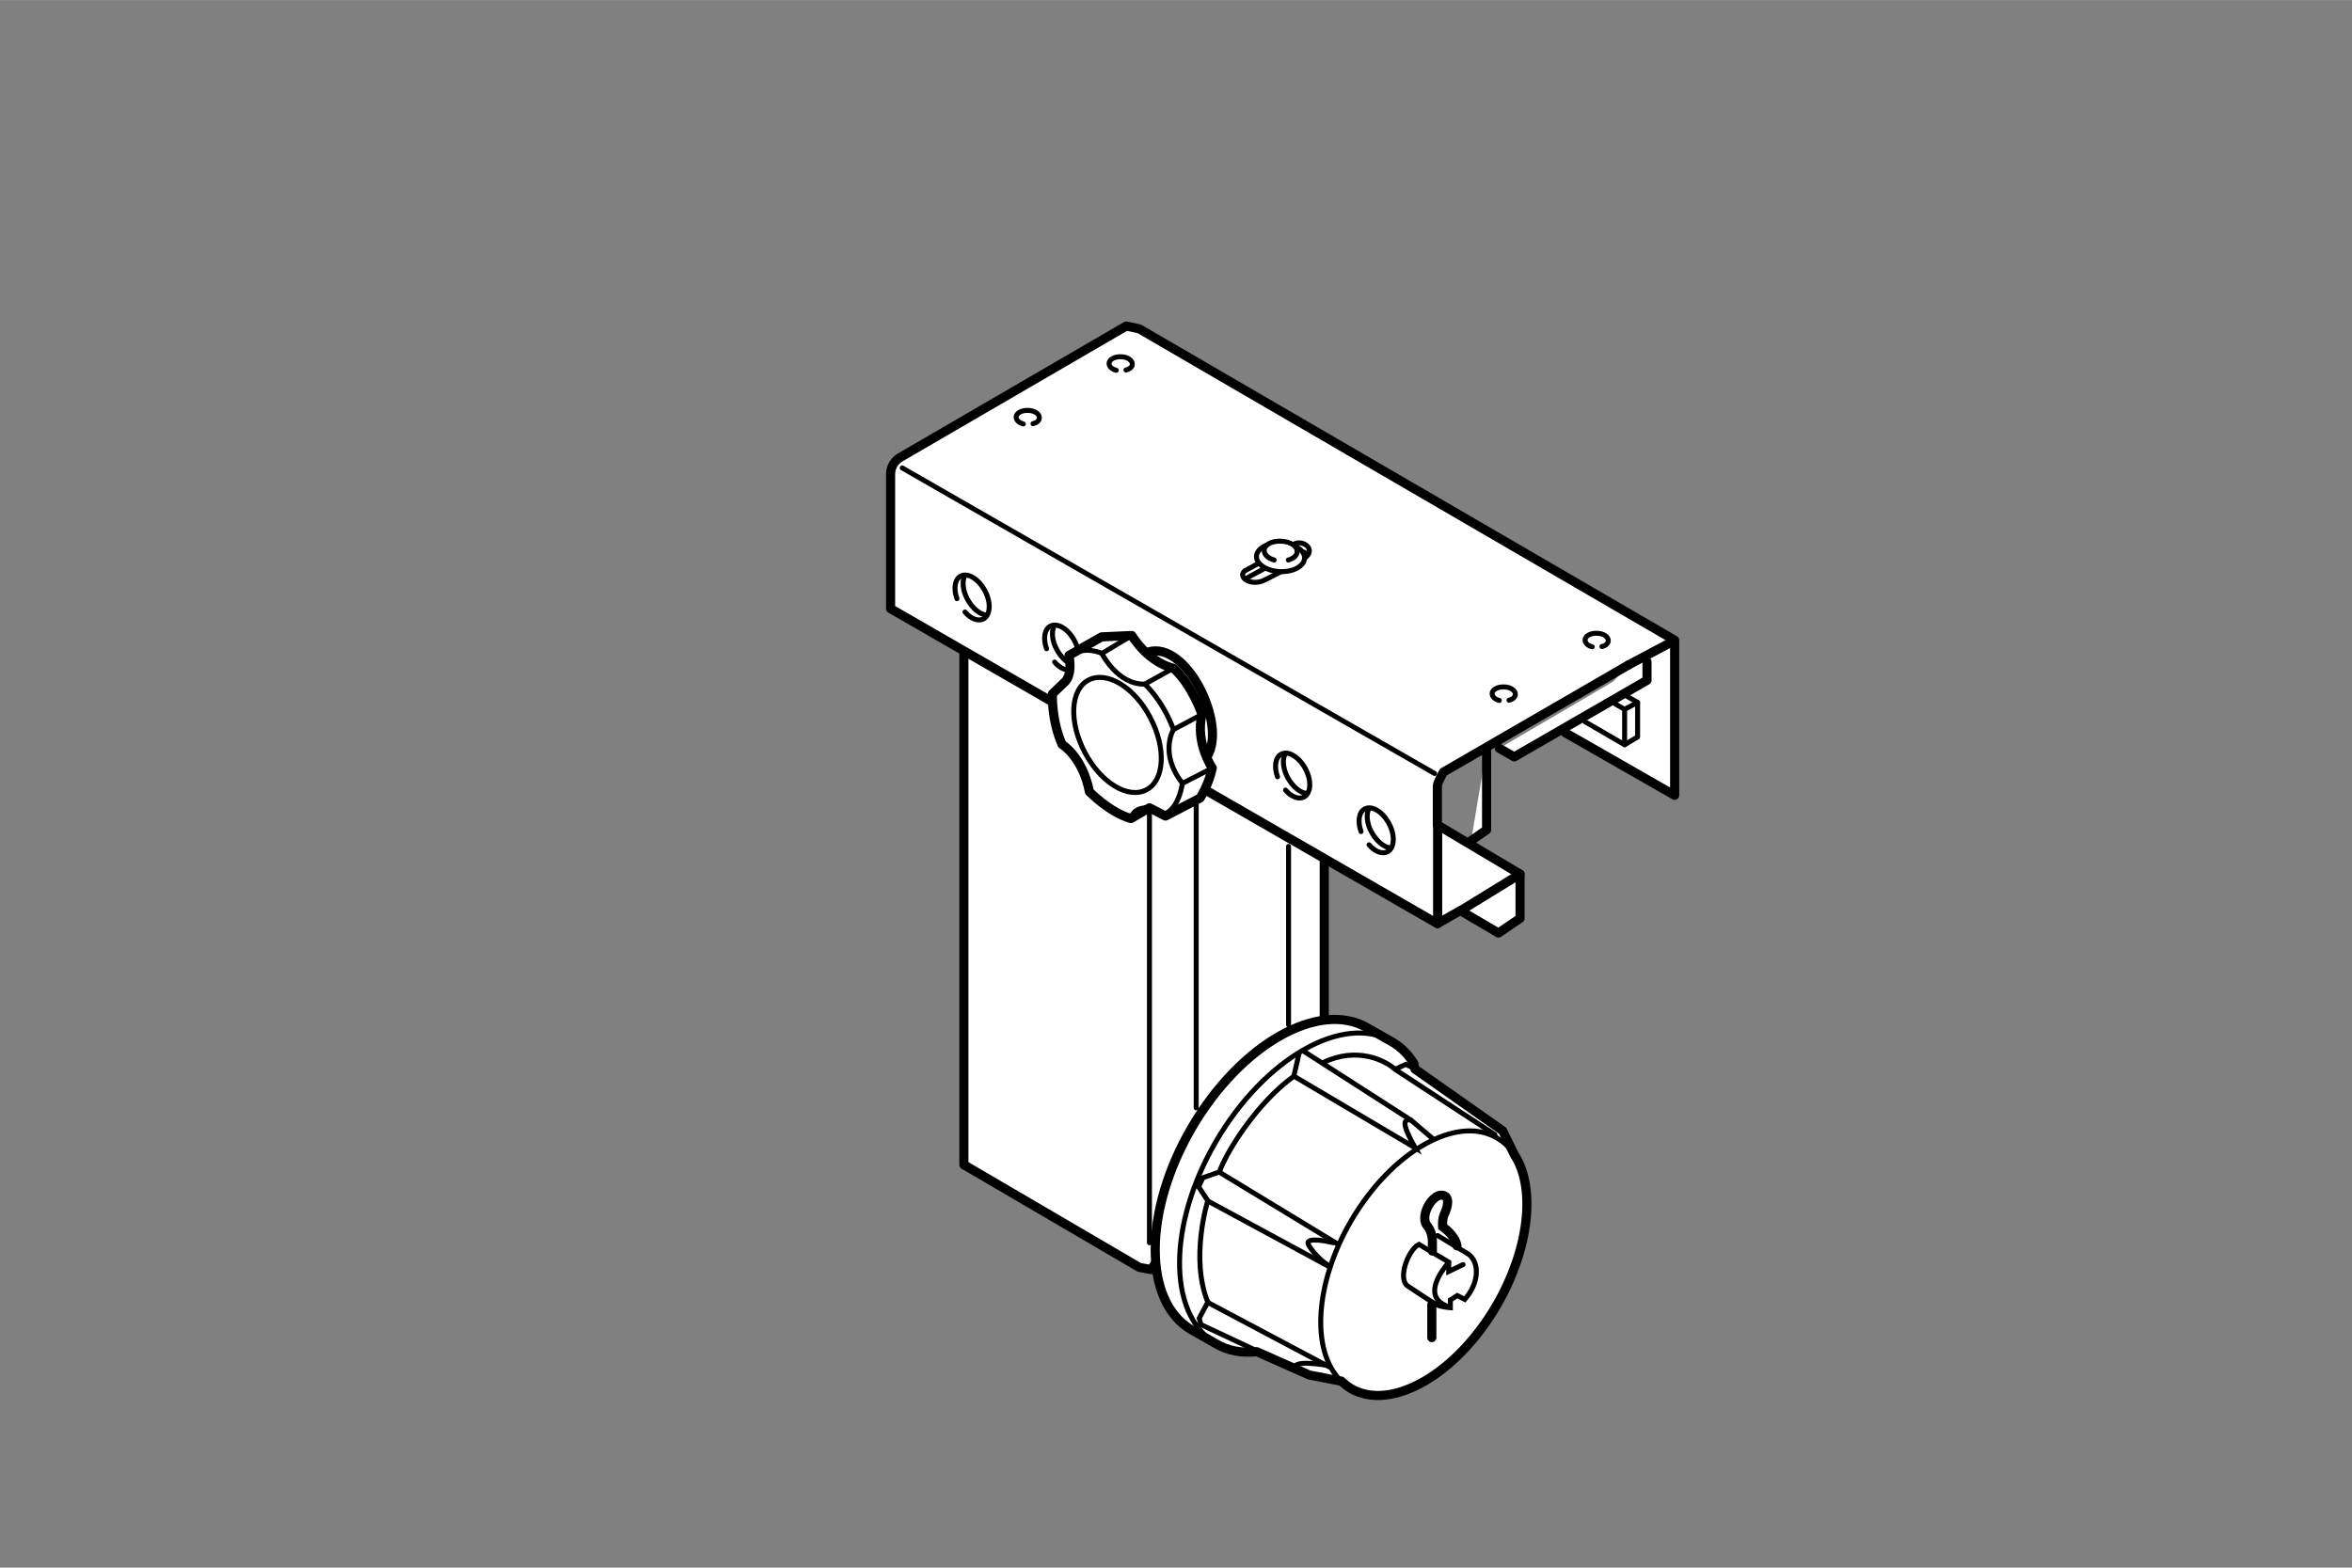 <?xml version="1.0" encoding="UTF-8"?><svg xmlns="http://www.w3.org/2000/svg" width="30mm" height="20mm" viewBox="0 0 85.04 56.69"><rect x="0" y="0" width="85.04" height="56.69" fill="#808080" stroke="none"/><defs><style>.c,.d,.e,.f,.g,.h{stroke:#000;stroke-linecap:round;}.c,.d,.h{stroke-width:.18px;}.c,.f,.g,.h{stroke-linejoin:round;}.c,.g{fill:#fff;}.d,.e{stroke-miterlimit:10;}.d,.e,.f,.h{fill:none;}.e,.f,.g{stroke-width:.33px;}</style></defs><g id="a"/><g id="b"><g><g><polyline class="g" points="34.85 23.68 34.85 42.12 41.19 45.83 41.62 45.91 47.88 36.9 47.88 31.11"/><line class="d" x1="41.56" y1="44.94" x2="41.56" y2="27.4"/><line class="d" x1="43.25" y1="28.52" x2="43.25" y2="40.06"/><line class="d" x1="46.59" y1="30.61" x2="46.59" y2="37.06"/><g><path class="g" d="M48.49,49.94c.11,.1,.22,.19,.35,.27,1.45,.85,3.81-.5,5.27-3,1.2-2.07,1.42-4.28,.64-5.46l-.42-.86-3.17-2.23-.04-.2c-.2-.33-.47-.6-.8-.79-.17-.1-.75-.43-.88-.5-1.75-1.02-4.59,.6-6.35,3.61-1.76,3.02-1.76,6.29-.01,7.31,.17,.1,.75,.43,.88,.5,.44,.26,.94,.35,1.48,.29l1.89,.84,1.17,.23Z"/><path class="d" d="M54.75,41.75c-.16-.25-.37-.45-.63-.6-1.45-.85-3.81,.5-5.27,3-1.33,2.28-1.45,4.74-.36,5.79"/><path class="d" d="M50.32,37.66c-1.75-1.02-4.59,.6-6.35,3.61-1.74,2.98-1.76,6.21-.07,7.27"/><polyline class="d" points="47.16 38.03 51.02 40.51 51.83 41.2"/><path class="d" d="M46.97,38.09l-.19,.83c-1.33,.96-2.44,2.73-2.69,3.46l-.6,.21-.15,.33,.33,.5s-.65,2.07,0,3.67l-.31,.58,.06,.23,2.09,.98"/><line class="d" x1="43.67" y1="43.43" x2="48.03" y2="45.79"/><line class="d" x1="44.09" y1="42.39" x2="48.37" y2="44.99"/><path class="d" d="M51.02,40.51c-.43-.1-.15,.46,.15,1l-4.38-2.59"/><path class="d" d="M47.85,38.42c1.21-.58,2.23-.08,2.59,.25l3.61,2.36"/><polyline class="d" points="50.52 38.63 50.83 38.49 51.16 38.65"/><line class="d" x1="43.67" y1="47.1" x2="48.08" y2="49.44"/><path class="d" d="M51.98,44.68l1.11,.67c.42,.31,.39,1.05-.13,1.64l-.27-.14-.25,.16v.28s-.33-.02-.5-.11c-.17-.09-1.02-.66-1.02-.66-.41-.23-.02-1.31,.38-1.52l1.08,.64v.34l.52-.25"/><path class="e" d="M51.79,45.24v-.36c0-.31-.16-.52-.16-.52-.34-.34,.14-1.17,.5-1.14,.36,.03,.17,.53,.09,.69-.08,.16-.06,.45-.06,.45,0,0,.45,.3,.52,.69"/><line class="e" x1="51.77" y1="47.18" x2="51.77" y2="48.37"/><path class="d" d="M52.38,45.65c-.61,.72-.7,1.31-.11,1.56"/></g><path class="g" d="M58.89,24.04l-6.7,3.88s-.22,.38-.22,.5v1.41l2.99,1.78v1.6l-.78,.53-1.38-.81-.83,.47-19.77-11.39v-4.85c0-.44,.35-.62,.35-.62l8.17-4.75,.47,.1,19.36,11.26v5.61l-3.95-2.26"/><path class="h" d="M45.03,20.63l1.73-.94c.35-.21,.85,.19,.41,.49-.43,.3-1.46,.8-1.46,.8-.46,.23-1-.1-.69-.35Z"/><path class="h" d="M45.03,20.93l1.73-.94c.17-.1,.37-.06,.49,.04"/><g><path class="c" d="M46.19,28.09c-.13-.36-.08-.71,.14-.82,.25-.13,.64,.1,.87,.53,.23,.43,.2,.88-.05,1.02-.19,.1-.46,0-.67-.25"/><path class="h" d="M47.24,28.69c-.23-.02-.5-.24-.68-.57-.17-.31-.2-.64-.1-.85"/></g><g><path class="c" d="M49.21,30.07c-.13-.36-.08-.71,.14-.82,.26-.13,.64,.1,.87,.53,.23,.43,.2,.88-.05,1.02-.19,.1-.46,0-.67-.25"/><path class="h" d="M50.27,30.66c-.23-.02-.5-.24-.68-.57-.17-.31-.2-.64-.1-.85"/></g><g><path class="h" d="M41.93,25.51c-.13-.36-.08-.71,.14-.82,.26-.13,.64,.1,.87,.53,.23,.43,.2,.88-.05,1.02-.19,.1-.46,0-.67-.25"/><path class="h" d="M42.98,26.1c-.23-.02-.5-.24-.68-.57-.17-.31-.2-.64-.1-.85"/></g><g><path class="h" d="M37.84,23.46c-.13-.36-.08-.71,.14-.82,.26-.13,.64,.1,.87,.53,.23,.43,.2,.88-.05,1.02-.19,.1-.46,0-.67-.25"/><path class="h" d="M38.89,24.06c-.23-.02-.5-.24-.68-.57-.17-.31-.2-.64-.1-.85"/></g><g><path class="h" d="M34.6,21.65c-.13-.36-.08-.71,.14-.82,.25-.13,.64,.1,.87,.53,.23,.43,.2,.88-.05,1.02-.19,.1-.46,0-.67-.25"/><path class="h" d="M35.66,22.24c-.23-.02-.5-.24-.68-.57-.17-.31-.2-.64-.1-.85"/></g><path class="c" d="M46.28,20.67c-.48-.02-.86-.27-.85-.55,.01-.29,.41-.51,.89-.49s.86,.27,.85,.55c-.01,.29-.41,.51-.89,.49Z"/><path class="c" d="M46.07,20.25c-.22-.06-.37-.2-.36-.35,0-.2,.28-.35,.61-.33,.33,.01,.59,.18,.58,.38,0,.13-.13,.25-.32,.3"/><line class="h" x1="32.62" y1="16.92" x2="51.87" y2="27.97"/><line class="f" x1="51.98" y1="29.83" x2="51.98" y2="33.4"/><line class="f" x1="52.81" y1="32.93" x2="54.96" y2="31.61"/><line class="f" x1="58.89" y1="24.04" x2="60.36" y2="23.26"/><path class="h" d="M57.57,23.39c-.16-.04-.26-.14-.26-.25,0-.14,.2-.25,.43-.24,.23,0,.42,.13,.41,.27,0,.1-.1,.18-.23,.21"/><path class="h" d="M54.21,25.33c-.16-.04-.26-.14-.26-.25,0-.14,.2-.25,.43-.24,.23,0,.42,.13,.41,.27,0,.1-.1,.18-.23,.21"/><path class="h" d="M40.36,13.39c-.16-.04-.26-.14-.26-.25,0-.14,.2-.25,.43-.24,.23,0,.42,.13,.41,.27,0,.1-.1,.18-.23,.21"/><path class="h" d="M37,15.33c-.16-.04-.26-.14-.26-.25,0-.14,.2-.25,.43-.24,.23,0,.42,.13,.41,.27,0,.1-.1,.18-.23,.21"/><path class="d" d="M48.2,44.94s-.77-.2-.9-.03c-.08,.1,.43,.68,.68,.81"/><path class="d" d="M47.95,49.37s-1.24-.22-1.12,.12"/><polyline class="g" points="53.75 27.06 53.75 30.01 53.19 30.4"/><polyline class="g" points="59.55 23.93 59.55 24.6 54.75 27.37 54.21 27.06"/><polyline class="h" points="57.31 26.1 58.74 26.93 59.21 26.65 59.21 25.4 58.69 25.1"/><polyline class="h" points="58.74 26.93 58.74 25.65 58.41 25.46"/><line class="h" x1="58.74" y1="25.65" x2="59.21" y2="25.4"/></g><g><path class="d" d="M42.33,24.45c.23-.12,.57,.09,.77,.47,.19,.37,.18,.75-.02,.89"/><path class="g" d="M41.5,23.58c1.39-.44,2.87,2.59,2.15,3.77"/><path class="g" d="M40.92,22.98c.67,1.04,1.5,1.18,1.5,1.18,.67,.58,1.04,1.67,1.04,1.67-.25,1.04,.37,1.94,.37,1.94-.12,.6-.44,1.09-.44,1.09l-1.25,.65-.58-.3-.67,.39c-.79-.23-1.5-.97-1.5-.97-.25-1.27-.99-1.71-.99-1.71-.39-.88-.35-1.83-.35-1.83l.44-.42s.3-.21,.16-.97l1.18-.67,1.09-.05Z"/><path class="d" d="M41.59,25.95c.58,1.1,.52,2.27-.14,2.61-.66,.35-1.66-.26-2.23-1.36-.58-1.1-.52-2.27,.14-2.61s1.66,.26,2.23,1.36Z"/><path class="d" d="M38.66,23.7c.6-.37,1.18-.07,1.18-.07,0,0,.56,1.13,1.55,1.11,0,0,.62,.53,1.04,1.64,0,0-.53,.86,.32,1.94,0,0-.09,.81-.58,1.09"/><path class="d" d="M40.9,29.6s.02-.42,.67-.39"/><line class="d" x1="42.43" y1="26.38" x2="43.47" y2="25.83"/><line class="d" x1="41.39" y1="24.74" x2="42.34" y2="24.21"/><line class="d" x1="39.84" y1="23.63" x2="40.92" y2="22.98"/><line class="d" x1="42.75" y1="28.33" x2="43.84" y2="27.77"/></g></g></g></svg>